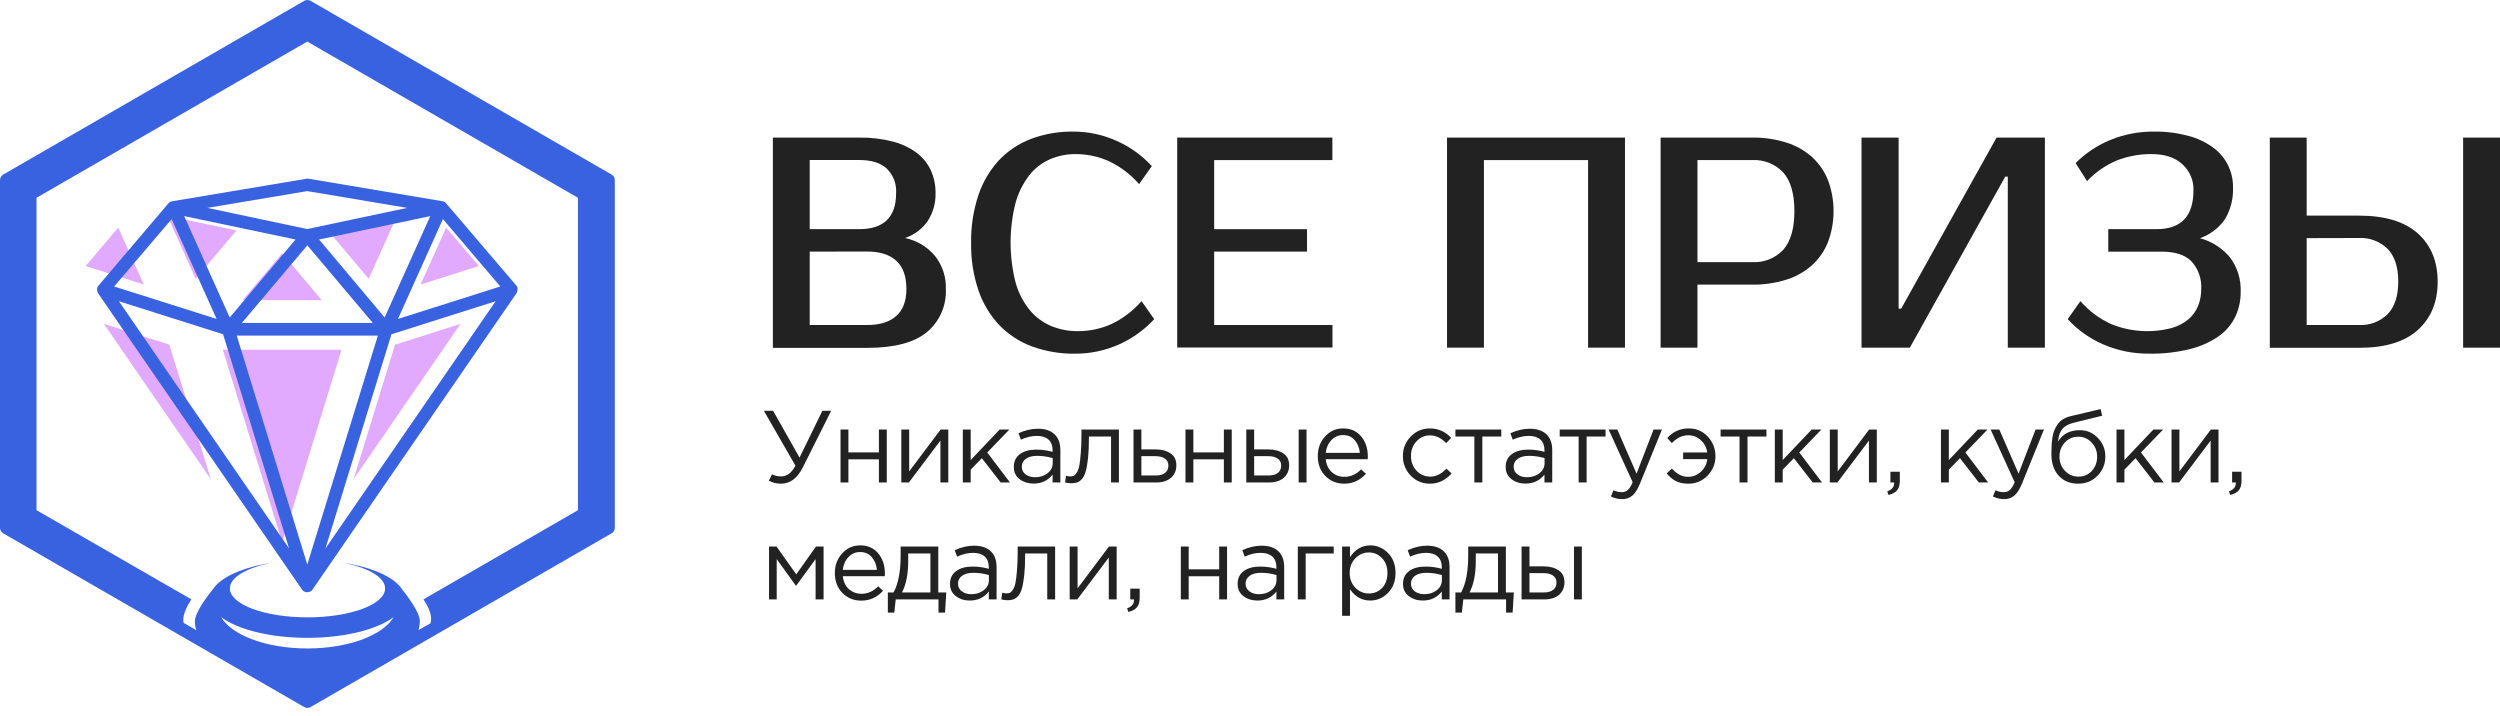 <?xml version="1.0" encoding="UTF-8"?> <svg xmlns="http://www.w3.org/2000/svg" width="171" height="49" viewBox="0 0 171 49" fill="none"> <path d="M23.363 23.921H15.242L19.303 37.101L23.363 23.921Z" fill="#E2AAFF"></path> <path d="M5.851 18.197L9.841 19.462L8.089 15.57L5.851 18.197Z" fill="#E2AAFF"></path> <path d="M14.421 32.78L11.583 23.574L7.106 22.154L14.421 32.78Z" fill="#E2AAFF"></path> <path d="M16.176 15.764L11.451 14.771L13.385 19.07L16.176 15.764Z" fill="#E2AAFF"></path> <path d="M22.011 20.53L19.303 17.321L16.595 20.53H22.011Z" fill="#E2AAFF"></path> <path d="M30.516 15.57L28.767 19.462L32.755 18.197L30.516 15.57Z" fill="#E2AAFF"></path> <path d="M25.22 19.07L27.154 14.771L22.43 15.764L25.22 19.07Z" fill="#E2AAFF"></path> <path d="M24.184 32.78L31.5 22.154L27.022 23.574L24.184 32.78Z" fill="#E2AAFF"></path> <path d="M35.404 19.806C35.408 19.78 35.408 19.753 35.404 19.726V19.694C35.398 19.671 35.39 19.648 35.379 19.626L35.366 19.603L35.337 19.556L30.501 13.891C30.479 13.868 30.454 13.848 30.428 13.83C30.399 13.809 30.368 13.792 30.335 13.779H30.32L30.252 13.762L21.098 12.223H21.064C21.036 12.221 21.008 12.221 20.979 12.223L11.783 13.766L11.717 13.783H11.692C11.663 13.795 11.636 13.81 11.611 13.828C11.581 13.849 11.553 13.873 11.528 13.9L6.707 19.571L6.679 19.609L6.669 19.637L6.656 19.666L6.643 19.711C6.642 19.727 6.642 19.742 6.643 19.758V19.777V19.838L6.669 19.962C6.668 19.971 6.668 19.98 6.669 19.989L6.705 20.055L20.65 40.316L20.671 40.344C20.689 40.368 20.71 40.39 20.733 40.41C20.758 40.431 20.785 40.45 20.814 40.467H20.831C20.857 40.478 20.884 40.487 20.911 40.495C20.947 40.504 20.983 40.509 21.02 40.509C21.053 40.508 21.087 40.504 21.119 40.497C21.149 40.489 21.179 40.478 21.207 40.465H21.221C21.249 40.449 21.276 40.431 21.3 40.41C21.326 40.386 21.349 40.361 21.37 40.333L35.324 20.063L35.356 20.006C35.366 19.987 35.374 19.967 35.381 19.947V19.917C35.388 19.894 35.392 19.87 35.394 19.847V19.804L35.404 19.806ZM25.847 22.953L21.018 38.615L16.192 22.953H25.847ZM16.543 22.089L21.022 16.781L25.501 22.089H16.543ZM7.807 19.596L11.741 14.985L14.816 21.815L7.807 19.596ZM20.213 16.382L15.712 21.717L12.599 14.781L20.213 16.382ZM21.011 15.666L14.179 14.22L21.013 13.072L27.852 14.22L21.011 15.666ZM29.43 14.781L26.31 21.717L21.825 16.382L29.43 14.781ZM8.134 20.605L15.26 22.864L19.773 37.514L8.134 20.605ZM33.901 20.605L22.262 37.514L26.775 22.864L33.901 20.605ZM27.221 21.815L30.294 14.985L34.221 19.596L27.221 21.815Z" fill="#3962E0"></path> <path d="M41.84 11.945L21.238 0.055C21.174 0.019 21.1 0 21.026 0C20.952 0 20.879 0.019 20.814 0.055L0.212 11.945C0.147 11.983 0.094 12.038 0.056 12.104C0.019 12.17 -0 12.245 4.48704e-06 12.32V36.1C-0 36.175 0.019 36.25 0.056 36.316C0.094 36.382 0.147 36.437 0.212 36.475L20.814 48.365C20.879 48.402 20.952 48.422 21.026 48.422C21.101 48.422 21.174 48.403 21.238 48.365L41.84 36.475C41.906 36.438 41.96 36.383 41.997 36.317C42.035 36.251 42.054 36.176 42.052 36.1V12.32C42.054 12.245 42.035 12.17 41.997 12.104C41.96 12.037 41.906 11.983 41.84 11.945ZM21.026 44.355C18.212 44.355 15.84 43.446 15.122 42.208C16.243 43.057 18.467 43.628 21.026 43.628C23.585 43.628 25.811 43.053 26.93 42.208C26.206 43.446 23.834 44.355 21.018 44.355H21.026ZM27.459 40.246C27.403 40.164 27.34 40.088 27.27 40.017C26.578 39.295 25.125 38.724 23.303 38.463C25.1 38.779 26.342 39.461 26.342 40.25C26.342 41.342 23.965 42.227 21.032 42.227C18.099 42.227 15.723 41.342 15.723 40.25C15.723 39.461 16.965 38.779 18.764 38.463C16.94 38.724 15.487 39.295 14.795 40.017C14.726 40.089 14.663 40.165 14.606 40.246C14.206 40.741 13.331 41.894 13.331 42.49C13.332 42.698 13.363 42.905 13.425 43.104L12.563 42.605C12.414 42.013 12.987 41.159 13.091 40.996L2.498 34.898V13.528L21.018 2.843L39.531 13.528V34.898L28.965 40.996C29.065 41.159 29.66 41.996 29.439 42.637L28.621 43.096C28.683 42.897 28.714 42.69 28.715 42.482C28.723 41.894 27.85 40.741 27.451 40.246H27.459Z" fill="#3962E0"></path> <path d="M52.864 9.412H58.774C59.557 9.399 60.338 9.492 61.096 9.689C61.683 9.843 62.235 10.107 62.722 10.469C63.135 10.785 63.463 11.198 63.679 11.671C63.892 12.156 63.999 12.681 63.992 13.21C64.008 13.877 63.826 14.534 63.469 15.098C63.091 15.652 62.541 16.067 61.903 16.279C62.705 16.446 63.427 16.878 63.954 17.505C64.466 18.154 64.73 18.965 64.695 19.791C64.719 20.346 64.614 20.899 64.389 21.406C64.164 21.914 63.825 22.363 63.398 22.718C62.533 23.435 61.167 23.794 59.3 23.794H52.864V9.412ZM58.774 15.674C60.454 15.674 61.294 14.852 61.294 13.21C61.315 12.902 61.269 12.593 61.159 12.304C61.049 12.015 60.879 11.753 60.659 11.535C60.238 11.142 59.609 10.945 58.774 10.945H55.385V15.671L58.774 15.674ZM55.385 17.21V22.231H59.3C60.186 22.231 60.836 22.027 61.3 21.617C61.764 21.206 61.998 20.589 61.998 19.768C61.998 18.893 61.765 18.247 61.3 17.83C60.836 17.41 60.172 17.204 59.3 17.204L55.385 17.21Z" fill="#222222"></path> <path d="M73.743 22.65C74.525 22.652 75.298 22.488 76.012 22.169C76.803 21.794 77.507 21.258 78.081 20.597L78.949 21.829C78.263 22.575 77.429 23.169 76.501 23.576C75.573 23.983 74.57 24.193 73.557 24.192C72.55 24.208 71.549 24.042 70.602 23.702C69.753 23.39 68.986 22.892 68.356 22.243C67.715 21.563 67.229 20.753 66.929 19.868C66.575 18.817 66.404 17.713 66.424 16.604C66.406 15.492 66.577 14.386 66.929 13.331C67.225 12.447 67.706 11.635 68.339 10.95C68.953 10.304 69.705 9.806 70.54 9.494C71.453 9.156 72.421 8.989 73.394 9.001C74.425 8.996 75.445 9.214 76.385 9.639C77.294 10.042 78.111 10.628 78.784 11.361L77.915 12.593C77.341 11.933 76.637 11.399 75.847 11.024C75.133 10.704 74.36 10.539 73.578 10.54C72.968 10.533 72.364 10.656 71.805 10.9C71.251 11.145 70.767 11.522 70.395 11.999C69.966 12.559 69.65 13.197 69.464 13.877C69.011 15.662 69.011 17.531 69.464 19.315C69.651 20.001 69.977 20.64 70.422 21.194C70.813 21.672 71.314 22.049 71.882 22.293C72.471 22.537 73.105 22.659 73.743 22.65Z" fill="#222222"></path> <path d="M83.05 10.95V15.676H89.4V17.209H83.05V22.231H91.141V23.77H80.521V9.411H91.135V10.95H83.05Z" fill="#222222"></path> <path d="M111.148 9.411V23.779H108.624V10.95H101.5V23.779H98.977V9.411H111.148Z" fill="#222222"></path> <path d="M119.847 9.411C120.64 9.399 121.43 9.514 122.187 9.751C122.833 9.95 123.43 10.286 123.936 10.735C124.416 11.172 124.791 11.712 125.032 12.315C125.544 13.686 125.544 15.195 125.032 16.566C124.791 17.169 124.417 17.709 123.936 18.146C123.429 18.595 122.832 18.93 122.184 19.13C121.427 19.367 120.637 19.481 119.844 19.469H116.106V23.779H113.585V9.411H119.847ZM116.106 10.95V17.93H119.847C120.243 17.953 120.639 17.889 121.008 17.742C121.377 17.595 121.708 17.369 121.98 17.079C122.482 16.509 122.736 15.632 122.736 14.442C122.736 13.251 122.482 12.374 121.98 11.804C121.709 11.514 121.377 11.288 121.008 11.14C120.64 10.993 120.243 10.928 119.847 10.95H116.106Z" fill="#222222"></path> <path d="M137.333 23.779V12.081H137.159L130.635 23.779H127.328V9.411H129.866V21.111H130.041L136.565 9.411H139.871V23.779H137.333Z" fill="#222222"></path> <path d="M147.164 10.54C146.364 10.534 145.57 10.677 144.824 10.962C144.041 11.286 143.336 11.773 142.755 12.389L141.972 11.157C142.647 10.478 143.451 9.941 144.336 9.577C145.291 9.185 146.315 8.989 147.347 9.001C148.14 8.99 148.93 9.09 149.696 9.296C150.303 9.455 150.876 9.727 151.383 10.097C151.815 10.412 152.164 10.828 152.4 11.308C152.627 11.774 152.743 12.287 152.739 12.805C152.769 13.563 152.583 14.314 152.202 14.97C151.784 15.584 151.18 16.048 150.479 16.294C151.278 16.508 151.992 16.963 152.524 17.596C153.041 18.284 153.302 19.13 153.262 19.989C153.266 20.559 153.144 21.122 152.905 21.64C152.653 22.173 152.27 22.632 151.791 22.975C151.205 23.387 150.548 23.687 149.853 23.861C148.92 24.097 147.96 24.207 146.998 24.189C145.918 24.201 144.848 23.984 143.857 23.554C142.936 23.156 142.11 22.568 141.431 21.829L142.3 20.597C142.882 21.266 143.6 21.801 144.407 22.169C145.721 22.701 147.172 22.795 148.544 22.435C148.969 22.318 149.364 22.112 149.702 21.829C149.989 21.581 150.212 21.268 150.352 20.916C150.495 20.554 150.567 20.166 150.562 19.776C150.584 19.432 150.537 19.087 150.423 18.761C150.31 18.435 150.132 18.136 149.9 17.88C149.46 17.434 148.783 17.212 147.864 17.212H144.206V15.673H147.512C149.193 15.673 150.033 14.787 150.033 13.015C150.044 12.683 149.982 12.353 149.853 12.047C149.724 11.741 149.53 11.467 149.285 11.243C148.785 10.774 148.078 10.54 147.164 10.54Z" fill="#222222"></path> <path d="M161.344 14.749C163.128 14.749 164.474 15.155 165.38 15.969C166.286 16.782 166.738 17.885 166.736 19.277C166.736 20.655 166.284 21.753 165.38 22.57C164.476 23.388 163.13 23.794 161.344 23.79H155.254V9.411H157.777V14.749H161.344ZM157.777 16.288V22.231H161.344C161.707 22.25 162.07 22.194 162.41 22.066C162.75 21.937 163.059 21.738 163.318 21.483C163.799 20.984 164.041 20.24 164.041 19.256C164.041 18.273 163.799 17.528 163.318 17.029C163.059 16.773 162.75 16.575 162.41 16.446C162.07 16.316 161.707 16.26 161.344 16.279L157.777 16.288ZM171 23.779H168.477V9.411H171V23.779Z" fill="#222222"></path> <path d="M53.414 33.084C53.125 33.084 52.849 33.016 52.588 32.881L52.805 32.44C52.987 32.538 53.195 32.587 53.428 32.587C53.825 32.587 54.151 32.342 54.408 31.852L52.252 28.1H52.882L54.688 31.299L56.249 28.1H56.851L54.912 31.971C54.543 32.713 54.044 33.084 53.414 33.084ZM57.492 33V29.381H58.031V30.942H60.117V29.381H60.656V33H60.117V31.418H58.031V33H57.492ZM61.65 33V29.381H62.189V32.244L64.338 29.381H64.863V33H64.324V30.137L62.168 33H61.65ZM65.856 33V29.381H66.395V31.467L68.376 29.381H69.041L67.529 30.949L69.083 33H68.446L67.158 31.341L66.395 32.125V33H65.856ZM70.695 33.077C70.327 33.077 70.01 32.977 69.743 32.776C69.478 32.575 69.344 32.295 69.344 31.936C69.344 31.558 69.484 31.266 69.764 31.061C70.044 30.856 70.42 30.753 70.891 30.753C71.265 30.753 71.633 30.804 71.998 30.907V30.795C71.998 30.478 71.904 30.235 71.718 30.067C71.531 29.899 71.267 29.815 70.927 29.815C70.572 29.815 70.206 29.901 69.828 30.074L69.666 29.633C70.115 29.428 70.553 29.325 70.983 29.325C71.496 29.325 71.885 29.458 72.151 29.724C72.403 29.976 72.529 30.331 72.529 30.788V33H71.998V32.461C71.675 32.872 71.242 33.077 70.695 33.077ZM70.8 32.643C71.136 32.643 71.421 32.552 71.654 32.37C71.888 32.188 72.004 31.955 72.004 31.67V31.334C71.65 31.231 71.297 31.18 70.948 31.18C70.616 31.18 70.357 31.248 70.171 31.383C69.984 31.514 69.891 31.693 69.891 31.922C69.891 32.141 69.977 32.316 70.15 32.447C70.327 32.578 70.544 32.643 70.8 32.643ZM73.286 33.056C73.146 33.056 73.001 33.037 72.852 33L72.915 32.538C73.022 32.571 73.109 32.587 73.174 32.587C73.277 32.587 73.361 32.575 73.426 32.552C73.492 32.524 73.561 32.456 73.636 32.349C73.716 32.237 73.776 32.081 73.818 31.88C73.86 31.679 73.895 31.395 73.923 31.026C73.956 30.657 73.972 30.209 73.972 29.682V29.381H76.534V33H75.995V29.857H74.483V29.941C74.483 30.492 74.462 30.961 74.42 31.348C74.378 31.735 74.325 32.039 74.259 32.258C74.198 32.477 74.112 32.648 74 32.769C73.888 32.89 73.778 32.967 73.671 33C73.569 33.037 73.44 33.056 73.286 33.056ZM77.531 33V29.381H78.07V30.739H79.035C79.456 30.739 79.799 30.83 80.064 31.012C80.331 31.189 80.463 31.46 80.463 31.824C80.463 32.183 80.34 32.47 80.093 32.685C79.845 32.895 79.514 33 79.099 33H77.531ZM78.07 32.524H79.049C79.325 32.524 79.537 32.466 79.686 32.349C79.841 32.232 79.918 32.062 79.918 31.838C79.918 31.633 79.838 31.476 79.68 31.369C79.525 31.257 79.308 31.201 79.028 31.201H78.07V32.524ZM81.087 33V29.381H81.626V30.942H83.712V29.381H84.251V33H83.712V31.418H81.626V33H81.087ZM85.245 33V29.381H85.784V30.739H86.75C87.17 30.739 87.513 30.83 87.779 31.012C88.045 31.189 88.178 31.46 88.178 31.824C88.178 32.183 88.055 32.47 87.807 32.685C87.56 32.895 87.229 33 86.813 33H85.245ZM85.784 32.524H86.764C87.04 32.524 87.252 32.466 87.401 32.349C87.555 32.232 87.632 32.062 87.632 31.838C87.632 31.633 87.553 31.476 87.394 31.369C87.24 31.257 87.023 31.201 86.743 31.201H85.784V32.524ZM88.829 33V29.381H89.368V33H88.829ZM91.942 33.084C91.434 33.084 91.004 32.909 90.654 32.559C90.309 32.204 90.136 31.749 90.136 31.194C90.136 30.667 90.302 30.221 90.633 29.857C90.965 29.488 91.378 29.304 91.872 29.304C92.39 29.304 92.801 29.486 93.104 29.85C93.408 30.214 93.559 30.671 93.559 31.222C93.559 31.292 93.557 31.355 93.552 31.411H90.682C90.72 31.78 90.857 32.074 91.095 32.293C91.338 32.508 91.625 32.615 91.956 32.615C92.39 32.615 92.771 32.445 93.097 32.104L93.433 32.405C93.027 32.858 92.53 33.084 91.942 33.084ZM90.682 30.977H93.013C92.981 30.627 92.864 30.338 92.663 30.109C92.467 29.876 92.199 29.759 91.858 29.759C91.55 29.759 91.287 29.873 91.067 30.102C90.848 30.331 90.72 30.622 90.682 30.977ZM97.813 33.084C97.29 33.084 96.849 32.9 96.49 32.531C96.135 32.158 95.958 31.712 95.958 31.194C95.958 30.676 96.135 30.233 96.49 29.864C96.849 29.491 97.29 29.304 97.813 29.304C98.373 29.304 98.856 29.519 99.262 29.948L98.919 30.312C98.583 29.957 98.212 29.78 97.806 29.78C97.442 29.78 97.134 29.918 96.882 30.193C96.634 30.464 96.511 30.797 96.511 31.194C96.511 31.586 96.637 31.92 96.889 32.195C97.145 32.466 97.463 32.601 97.841 32.601C98.228 32.601 98.592 32.419 98.933 32.055L99.29 32.384C98.87 32.851 98.377 33.084 97.813 33.084ZM100.846 33V29.857H99.551V29.381H102.687V29.857H101.392V33H100.846ZM104.339 33.077C103.97 33.077 103.653 32.977 103.387 32.776C103.121 32.575 102.988 32.295 102.988 31.936C102.988 31.558 103.128 31.266 103.408 31.061C103.688 30.856 104.063 30.753 104.535 30.753C104.908 30.753 105.277 30.804 105.641 30.907V30.795C105.641 30.478 105.547 30.235 105.361 30.067C105.174 29.899 104.91 29.815 104.57 29.815C104.215 29.815 103.849 29.901 103.471 30.074L103.31 29.633C103.758 29.428 104.196 29.325 104.626 29.325C105.139 29.325 105.529 29.458 105.795 29.724C106.047 29.976 106.173 30.331 106.173 30.788V33H105.641V32.461C105.319 32.872 104.885 33.077 104.339 33.077ZM104.444 32.643C104.78 32.643 105.064 32.552 105.298 32.37C105.531 32.188 105.648 31.955 105.648 31.67V31.334C105.293 31.231 104.941 31.18 104.591 31.18C104.259 31.18 104 31.248 103.814 31.383C103.627 31.514 103.534 31.693 103.534 31.922C103.534 32.141 103.62 32.316 103.793 32.447C103.97 32.578 104.187 32.643 104.444 32.643ZM107.979 33V29.857H106.684V29.381H109.82V29.857H108.525V33H107.979ZM110.954 34.141C110.693 34.141 110.436 34.08 110.184 33.959L110.366 33.532C110.539 33.621 110.728 33.665 110.933 33.665C111.097 33.665 111.234 33.614 111.346 33.511C111.458 33.413 111.568 33.238 111.675 32.986L110.03 29.381H110.625L111.941 32.398L113.103 29.381H113.677L112.158 33.119C112.004 33.488 111.834 33.749 111.647 33.903C111.461 34.062 111.23 34.141 110.954 34.141ZM115.482 33.084C115.151 33.084 114.868 33.026 114.635 32.909C114.406 32.792 114.194 32.617 113.998 32.384L114.355 32.048C114.7 32.426 115.064 32.615 115.447 32.615C115.792 32.615 116.091 32.498 116.343 32.265C116.595 32.032 116.74 31.745 116.777 31.404H115.125V30.949H116.77C116.733 30.622 116.59 30.345 116.343 30.116C116.1 29.887 115.811 29.773 115.475 29.773C115.064 29.773 114.691 29.953 114.355 30.312L114.04 29.962C114.432 29.523 114.922 29.304 115.51 29.304C116.033 29.304 116.467 29.491 116.812 29.864C117.162 30.237 117.337 30.685 117.337 31.208C117.337 31.721 117.157 32.162 116.798 32.531C116.439 32.9 116 33.084 115.482 33.084ZM118.984 33V29.857H117.689V29.381H120.825V29.857H119.53V33H118.984ZM121.399 33V29.381H121.938V31.467L123.919 29.381H124.584L123.072 30.949L124.626 33H123.989L122.701 31.341L121.938 32.125V33H121.399ZM125.161 33V29.381H125.7V32.244L127.849 29.381H128.374V33H127.835V30.137L125.679 33H125.161ZM129.171 33.854L129.087 33.609C129.4 33.492 129.556 33.313 129.556 33.07V33H129.304V32.265H129.948V32.895C129.948 33.175 129.885 33.39 129.759 33.539C129.638 33.688 129.442 33.793 129.171 33.854ZM132.761 33V29.381H133.3V31.467L135.281 29.381H135.946L134.434 30.949L135.988 33H135.351L134.063 31.341L133.3 32.125V33H132.761ZM137.083 34.141C136.822 34.141 136.565 34.08 136.313 33.959L136.495 33.532C136.668 33.621 136.857 33.665 137.062 33.665C137.225 33.665 137.363 33.614 137.475 33.511C137.587 33.413 137.697 33.238 137.804 32.986L136.159 29.381H136.754L138.07 32.398L139.232 29.381H139.806L138.287 33.119C138.133 33.488 137.963 33.749 137.776 33.903C137.589 34.062 137.358 34.141 137.083 34.141ZM142.15 33.084C141.594 33.084 141.149 32.902 140.813 32.538C140.481 32.169 140.316 31.672 140.316 31.047C140.316 30.818 140.32 30.625 140.33 30.466C140.339 30.303 140.358 30.123 140.386 29.927C140.414 29.731 140.458 29.563 140.519 29.423C140.579 29.283 140.656 29.145 140.75 29.01C140.848 28.875 140.974 28.76 141.128 28.667C141.282 28.574 141.461 28.504 141.667 28.457L143.683 27.981L143.788 28.436L141.828 28.919C141.464 29.012 141.202 29.162 141.044 29.367C140.89 29.568 140.799 29.848 140.771 30.207C141.079 29.684 141.578 29.423 142.269 29.423C142.745 29.423 143.153 29.6 143.494 29.955C143.834 30.305 144.005 30.727 144.005 31.222C144.005 31.735 143.827 32.174 143.473 32.538C143.118 32.902 142.677 33.084 142.15 33.084ZM142.164 32.601C142.532 32.601 142.838 32.47 143.081 32.209C143.323 31.943 143.445 31.619 143.445 31.236C143.445 30.858 143.319 30.536 143.067 30.27C142.819 30.004 142.514 29.871 142.15 29.871C141.781 29.871 141.475 30.004 141.233 30.27C140.99 30.531 140.869 30.853 140.869 31.236C140.869 31.614 140.992 31.936 141.24 32.202C141.492 32.468 141.8 32.601 142.164 32.601ZM144.771 33V29.381H145.31V31.467L147.291 29.381H147.956L146.444 30.949L147.998 33H147.361L146.073 31.341L145.31 32.125V33H144.771ZM148.533 33V29.381H149.072V32.244L151.221 29.381H151.746V33H151.207V30.137L149.051 33H148.533ZM152.543 33.854L152.459 33.609C152.771 33.492 152.928 33.313 152.928 33.07V33H152.676V32.265H153.32V32.895C153.32 33.175 153.257 33.39 153.131 33.539C153.009 33.688 152.813 33.793 152.543 33.854ZM52.602 41V37.381H53.113L54.464 39.285L55.815 37.381H56.333V41H55.787V38.242L54.45 40.076L53.127 38.242V41H52.602ZM58.91 41.084C58.401 41.084 57.971 40.909 57.621 40.559C57.276 40.204 57.103 39.749 57.103 39.194C57.103 38.667 57.269 38.221 57.6 37.857C57.932 37.488 58.345 37.304 58.84 37.304C59.358 37.304 59.768 37.486 60.072 37.85C60.375 38.214 60.526 38.671 60.526 39.222C60.526 39.292 60.524 39.355 60.52 39.411H57.65C57.687 39.78 57.825 40.074 58.062 40.293C58.305 40.508 58.592 40.615 58.923 40.615C59.358 40.615 59.738 40.445 60.065 40.104L60.401 40.405C59.995 40.858 59.498 41.084 58.91 41.084ZM57.65 38.977H59.98C59.948 38.627 59.831 38.338 59.63 38.109C59.434 37.876 59.166 37.759 58.825 37.759C58.517 37.759 58.254 37.873 58.035 38.102C57.815 38.331 57.687 38.622 57.65 38.977ZM60.728 41.903V40.524H61.12C61.442 39.931 61.603 39.094 61.603 38.011V37.381H64.179V40.524H64.725L64.641 41.903H64.193V41H61.267L61.169 41.903H60.728ZM61.694 40.524H63.64V37.857H62.121V38.361C62.121 39.271 61.979 39.992 61.694 40.524ZM66.332 41.077C65.964 41.077 65.646 40.977 65.38 40.776C65.114 40.575 64.981 40.295 64.981 39.936C64.981 39.558 65.121 39.266 65.401 39.061C65.681 38.856 66.057 38.753 66.528 38.753C66.902 38.753 67.27 38.804 67.634 38.907V38.795C67.634 38.478 67.541 38.235 67.354 38.067C67.168 37.899 66.904 37.815 66.563 37.815C66.209 37.815 65.842 37.901 65.464 38.074L65.303 37.633C65.751 37.428 66.19 37.325 66.619 37.325C67.133 37.325 67.522 37.458 67.788 37.724C68.04 37.976 68.166 38.331 68.166 38.788V41H67.634V40.461C67.312 40.872 66.878 41.077 66.332 41.077ZM66.437 40.643C66.773 40.643 67.058 40.552 67.291 40.37C67.525 40.188 67.641 39.955 67.641 39.67V39.334C67.287 39.231 66.934 39.18 66.584 39.18C66.253 39.18 65.994 39.248 65.807 39.383C65.621 39.514 65.527 39.693 65.527 39.922C65.527 40.141 65.614 40.316 65.786 40.447C65.964 40.578 66.181 40.643 66.437 40.643ZM68.923 41.056C68.783 41.056 68.638 41.037 68.489 41L68.552 40.538C68.659 40.571 68.746 40.587 68.811 40.587C68.914 40.587 68.998 40.575 69.063 40.552C69.128 40.524 69.198 40.456 69.273 40.349C69.352 40.237 69.413 40.081 69.455 39.88C69.497 39.679 69.532 39.395 69.56 39.026C69.593 38.657 69.609 38.209 69.609 37.682V37.381H72.171V41H71.632V37.857H70.12V37.941C70.12 38.492 70.099 38.961 70.057 39.348C70.015 39.735 69.961 40.039 69.896 40.258C69.835 40.477 69.749 40.648 69.637 40.769C69.525 40.89 69.415 40.967 69.308 41C69.205 41.037 69.077 41.056 68.923 41.056ZM73.167 41V37.381H73.706V40.244L75.855 37.381H76.38V41H75.841V38.137L73.685 41H73.167ZM77.177 41.854L77.093 41.609C77.406 41.492 77.562 41.313 77.562 41.07V41H77.31V40.265H77.954V40.895C77.954 41.175 77.891 41.39 77.765 41.539C77.644 41.688 77.448 41.793 77.177 41.854ZM80.768 41V37.381H81.307V38.942H83.393V37.381H83.932V41H83.393V39.418H81.307V41H80.768ZM86.004 41.077C85.635 41.077 85.318 40.977 85.052 40.776C84.786 40.575 84.653 40.295 84.653 39.936C84.653 39.558 84.793 39.266 85.073 39.061C85.353 38.856 85.728 38.753 86.2 38.753C86.573 38.753 86.942 38.804 87.306 38.907V38.795C87.306 38.478 87.213 38.235 87.026 38.067C86.839 37.899 86.576 37.815 86.235 37.815C85.88 37.815 85.514 37.901 85.136 38.074L84.975 37.633C85.423 37.428 85.862 37.325 86.291 37.325C86.804 37.325 87.194 37.458 87.46 37.724C87.712 37.976 87.838 38.331 87.838 38.788V41H87.306V40.461C86.984 40.872 86.55 41.077 86.004 41.077ZM86.109 40.643C86.445 40.643 86.73 40.552 86.963 40.37C87.196 40.188 87.313 39.955 87.313 39.67V39.334C86.958 39.231 86.606 39.18 86.256 39.18C85.924 39.18 85.665 39.248 85.479 39.383C85.292 39.514 85.199 39.693 85.199 39.922C85.199 40.141 85.285 40.316 85.458 40.447C85.635 40.578 85.852 40.643 86.109 40.643ZM88.77 41V37.381H91.227V37.857H89.309V41H88.77ZM91.8 42.12V37.381H92.339V38.109C92.703 37.572 93.165 37.304 93.725 37.304C94.187 37.304 94.591 37.477 94.936 37.822C95.281 38.163 95.454 38.62 95.454 39.194C95.454 39.759 95.281 40.214 94.936 40.559C94.591 40.904 94.187 41.077 93.725 41.077C93.156 41.077 92.694 40.82 92.339 40.307V42.12H91.8ZM93.627 40.594C93.991 40.594 94.294 40.468 94.537 40.216C94.779 39.959 94.901 39.616 94.901 39.187C94.901 38.772 94.777 38.436 94.53 38.179C94.282 37.918 93.981 37.787 93.627 37.787C93.277 37.787 92.971 37.92 92.71 38.186C92.448 38.452 92.318 38.788 92.318 39.194C92.318 39.6 92.448 39.936 92.71 40.202C92.971 40.463 93.277 40.594 93.627 40.594ZM97.316 41.077C96.948 41.077 96.63 40.977 96.364 40.776C96.098 40.575 95.965 40.295 95.965 39.936C95.965 39.558 96.105 39.266 96.385 39.061C96.665 38.856 97.041 38.753 97.512 38.753C97.886 38.753 98.254 38.804 98.618 38.907V38.795C98.618 38.478 98.525 38.235 98.338 38.067C98.152 37.899 97.888 37.815 97.547 37.815C97.193 37.815 96.826 37.901 96.448 38.074L96.287 37.633C96.735 37.428 97.174 37.325 97.603 37.325C98.117 37.325 98.506 37.458 98.772 37.724C99.024 37.976 99.15 38.331 99.15 38.788V41H98.618V40.461C98.296 40.872 97.862 41.077 97.316 41.077ZM97.421 40.643C97.757 40.643 98.042 40.552 98.275 40.37C98.509 40.188 98.625 39.955 98.625 39.67V39.334C98.271 39.231 97.918 39.18 97.568 39.18C97.237 39.18 96.978 39.248 96.791 39.383C96.605 39.514 96.511 39.693 96.511 39.922C96.511 40.141 96.598 40.316 96.77 40.447C96.948 40.578 97.165 40.643 97.421 40.643ZM99.55 41.903V40.524H99.942C100.264 39.931 100.425 39.094 100.425 38.011V37.381H103.001V40.524H103.547L103.463 41.903H103.015V41H100.089L99.991 41.903H99.55ZM100.516 40.524H102.462V37.857H100.943V38.361C100.943 39.271 100.801 39.992 100.516 40.524ZM104.076 41V37.381H104.615V38.739H105.581C106.001 38.739 106.344 38.83 106.61 39.012C106.876 39.189 107.009 39.46 107.009 39.824C107.009 40.183 106.885 40.47 106.638 40.685C106.391 40.895 106.059 41 105.644 41H104.076ZM104.615 40.524H105.595C105.87 40.524 106.083 40.466 106.232 40.349C106.386 40.232 106.463 40.062 106.463 39.838C106.463 39.633 106.384 39.476 106.225 39.369C106.071 39.257 105.854 39.201 105.574 39.201H104.615V40.524ZM107.66 41V37.381H108.199V41H107.66Z" fill="#222222"></path> </svg> 